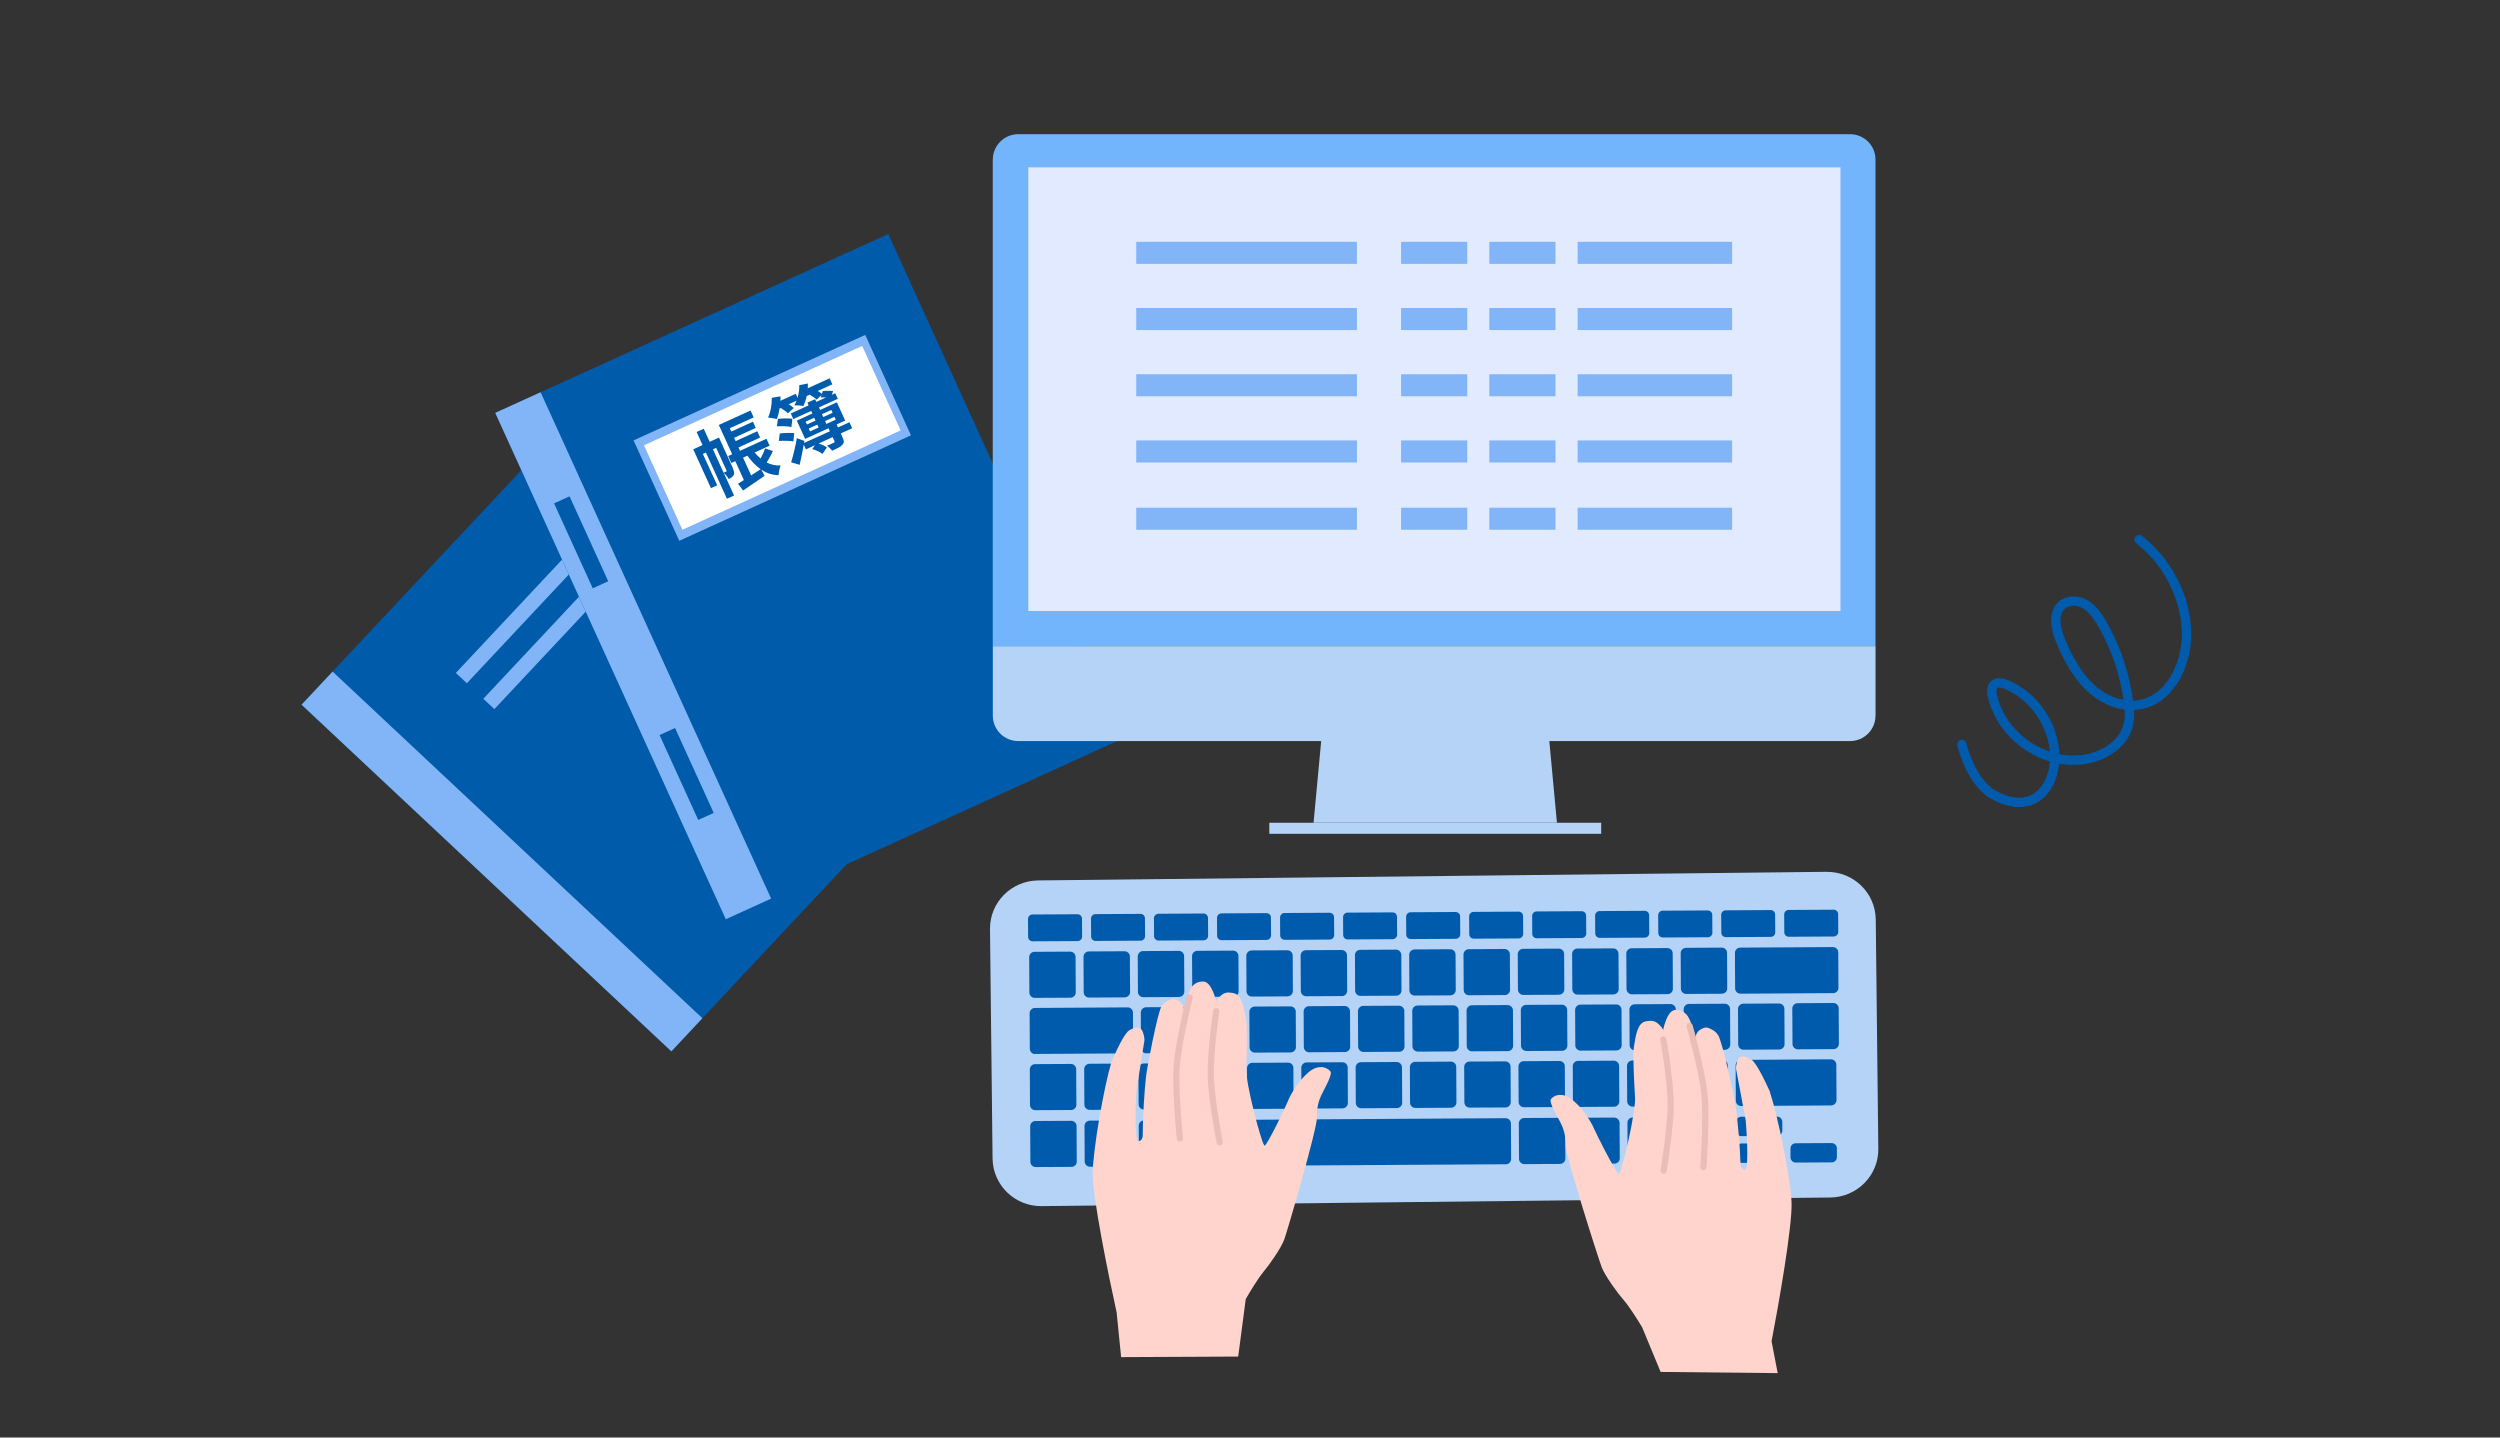 <?xml version="1.0" encoding="UTF-8"?><svg id="_レイヤー_6" xmlns="http://www.w3.org/2000/svg" xmlns:xlink="http://www.w3.org/1999/xlink" viewBox="0 0 400 230"><rect x="0" y="0" width="400" height="230" fill="#333333" stroke="none"/><defs><style>.cls-1,.cls-2,.cls-3{fill:none;}.cls-4{fill:#b5d3f7;}.cls-2{stroke:#005bac;stroke-linejoin:round;stroke-width:1.5px;}.cls-2,.cls-3{stroke-linecap:round;}.cls-3{stroke:#eabdb7;stroke-width:.99px;}.cls-5{fill:#ffd4cc;}.cls-6{fill:#005bab;}.cls-7{fill:#fff;}.cls-8{fill:#e2eaff;}.cls-9{fill:#005bac;}.cls-10{fill:#82b5f7;}.cls-11{fill:#72b5fc;}.cls-12{clip-path:url(#clippath);}</style><clipPath id="clippath"><path class="cls-1" d="M164.53,26.77h129.95v70.99h-129.95V26.77Z"/></clipPath></defs><rect class="cls-6" x="67.89" y="76.96" width="62.95" height="81.1" transform="translate(-54.33 109.64) rotate(-46.85)"/><rect class="cls-10" x="76.69" y="97.28" width="7.26" height="81.1" transform="translate(-75.17 102.17) rotate(-46.85)"/><rect class="cls-10" x="69.41" y="97.13" width="27.84" height="2.42" transform="translate(-45.4 91.88) rotate(-46.85)"/><rect class="cls-10" x="73.82" y="101.26" width="27.84" height="2.42" transform="translate(-47.03 96.41) rotate(-46.85)"/><rect class="cls-6" x="94.58" y="47.74" width="69.09" height="89.02" transform="translate(-26.62 61.81) rotate(-24.48)"/><rect class="cls-10" x="97.33" y="60.4" width="7.97" height="89.02" transform="translate(-34.37 51.42) rotate(-24.48)"/><rect class="cls-10" x="103.2" y="61.22" width="40.73" height="17.65" transform="translate(-17.92 57.51) rotate(-24.48)"/><rect class="cls-7" x="104.39" y="62.62" width="38.36" height="14.85" transform="translate(-17.92 57.51) rotate(-24.48)"/><path class="cls-9" d="M117.23,74.89c.19.42.31.81.16,1.1-.16.32-.39.47-.79.65-.15-.29-.5-.74-.8-.97l1.65,3.61-1.14.52-3.36-7.39-.49.22,2.29,5.02-1,.45-2.83-6.21,1.49-.68-.95-2.09,1.14-.52.95,2.09,1.49-.68,2.21,4.86ZM116.22,75.45c.06-.03.07-.06.03-.15l-1.66-3.64-.52.23,1.71,3.75.43-.2ZM123.67,72.14c-.27.62-.65,1.3-1,1.86.68.34,1.41.52,2.23.46-.16.41-.3,1.12-.33,1.57-1.04-.02-1.95-.34-2.77-.9l.54,1c-1.19.83-2.46,1.69-3.44,2.35l-.82-1.08c.28-.17.61-.37.94-.59l-1.37-3.02-.63.29-.51-1.11.64-.29-2.14-4.69,5.08-2.31.5,1.1-3.82,1.74.24.53,3.46-1.58.45,1-3.46,1.58.24.53,3.46-1.58.46,1.01-3.46,1.58.24.54,4.23-1.93.51,1.11-2.4,1.09c.3.36.63.68.96.96.28-.53.56-1.14.72-1.61l1.26.41ZM120.18,76.06c.5-.31,1.01-.65,1.52-.98-.76-.54-1.45-1.27-2.12-2.17l-.69.31,1.29,2.84Z"/><path class="cls-9" d="M130.84,62.56c.25.15.48.3.66.45l.15-.44c.5-.06,1.23-.06,1.64,0l-.18.59.53-.24.41.89-3.02,1.37.19.41,2.68-1.22,1.33,2.92-1.37.62.22.48,1.83-.83.44.96-1.83.83.31.69c.25.55.24.83-.1,1.18-.32.33-.85.56-1.58.9-.21-.28-.56-.59-.83-.8.46-.18.94-.42,1.08-.48.15-.07.18-.12.12-.25l-.3-.65-2.25,1.03c.51.14,1.02.36,1.33.62l-.7,1.04c-.34-.29-1.02-.61-1.64-.77l.43-.62-1.45.66-.34-.76c-.19,1.1-.42,2.23-.66,3.23l-1.36-.4c.3-.95.68-2.49.92-3.87l1.2.45-.06.33,4.14-1.88-.22-.48-3.74,1.7-1.33-2.92,2.49-1.14-.19-.41-2.86,1.3-.41-.89,2.86-1.3-.2-.43,1.23-.56.2.43,1.54-.7c-.3-.02-.6-.02-.85,0l.13-.39-.76.73c-.25-.25-.69-.55-1.11-.79l-.49.22c-.12.58-.31,1.14-.52,1.59-.37-.08-1.06-.12-1.45-.11.13-.23.25-.47.35-.74l-1.25.57c.31.2.61.41.81.6l-.95.85c-.24-.26-.71-.6-1.14-.86l-.19.09c-.09.61-.24,1.2-.41,1.68-.36-.09-1.05-.2-1.43-.23.41-.89.63-2.1.59-3.16l1.4-.24c0,.23,0,.48-.02.72l2.46-1.12.29.64c.2-.66.3-1.37.27-2.02l1.38-.27c0,.26,0,.51-.01.76l3.49-1.59.44.96-2.34,1.07ZM124.76,69.36c.73-.1,1.76-.14,2.31-.05l-.12,1.31c-.56-.1-1.59-.12-2.34-.07l.15-1.2ZM126.63,68.32c-.54-.13-1.56-.16-2.33-.11l.17-1.2c.73-.07,1.74-.1,2.31,0l-.15,1.31ZM129.11,67.92l1.37-.62-.21-.46-1.37.62.21.46ZM129.61,69.02l1.37-.62-.21-.46-1.37.62.21.46ZM131.51,66.27l.21.46,1.5-.68-.21-.46-1.5.68ZM133.51,66.69l-1.5.68.21.46,1.5-.68-.21-.46Z"/><rect class="cls-6" x="91.63" y="79.3" width="2.72" height="14.93" transform="translate(-27.6 46.34) rotate(-24.48)"/><rect class="cls-6" x="108.51" y="116.36" width="2.72" height="14.93" transform="translate(-41.44 56.67) rotate(-24.48)"/><path class="cls-2" d="M342.26,86.34c4.26,3.32,7.12,8.5,7.55,13.98.41,5.22-2.19,11.33-7.23,12.39-2.89.6-5.91-.63-8.07-2.63-2.16-2.01-3.6-4.7-4.77-7.44-.82-1.9-1.4-4.45.16-5.81,1.03-.9,2.65-.8,3.81-.1,1.16.71,1.95,1.89,2.64,3.08,2.19,3.81,3.63,8.08,4.21,12.48.16,1.25.26,2.53-.05,3.75-.76,3-3.8,4.91-6.8,5.43-6.53,1.13-13.46-3.57-14.92-10.13-.14-.61-.2-1.33.24-1.77.49-.49,1.31-.32,1.94-.06,4.39,1.79,7.55,6.32,7.78,11.15.14,2.96-1.07,6.33-3.8,7.39-1.96.76-4.18.14-6-.89-1.82-1.03-3.87-3.6-5.06-8.04"/><path class="cls-4" d="M292.27,139.49l-126.19,1.38c-4.29.05-7.73,3.54-7.68,7.79l.41,36.7c.05,4.26,3.56,7.67,7.85,7.62l126.19-1.38c4.29-.05,7.73-3.54,7.68-7.79l-.41-36.69c-.05-4.26-3.56-7.67-7.85-7.62Z"/><path class="cls-11" d="M158.85,25.54c0-2.25,1.82-4.07,4.07-4.07h133.09c2.25,0,4.07,1.82,4.07,4.07v77.85h-141.24V25.54Z"/><path class="cls-4" d="M300.08,114.5c0,2.25-1.82,4.07-4.07,4.07h-133.09c-2.25,0-4.07-1.82-4.07-4.07v-11.11h141.24v11.11Z"/><path class="cls-4" d="M211.62,116.1h36.04l1.45,15.54h-38.94l1.45-15.54Z"/><path class="cls-4" d="M203.09,131.64h53.1v1.77h-53.1v-1.77Z"/><g class="cls-12"><path class="cls-8" d="M164.53,26.76h130.3v76.64h-130.3V26.76Z"/></g><rect class="cls-10" x="181.8" y="38.69" width="35.31" height="3.53"/><rect class="cls-10" x="224.17" y="38.69" width="10.59" height="3.53"/><rect class="cls-10" x="238.29" y="38.69" width="10.59" height="3.53"/><rect class="cls-10" x="252.42" y="38.69" width="24.72" height="3.53"/><rect class="cls-10" x="181.8" y="49.28" width="35.31" height="3.53"/><rect class="cls-10" x="224.17" y="49.28" width="10.59" height="3.53"/><rect class="cls-10" x="238.29" y="49.28" width="10.59" height="3.53"/><rect class="cls-10" x="252.42" y="49.28" width="24.72" height="3.53"/><rect class="cls-10" x="181.8" y="59.88" width="35.31" height="3.53"/><rect class="cls-10" x="224.17" y="59.88" width="10.59" height="3.53"/><rect class="cls-10" x="238.29" y="59.88" width="10.59" height="3.53"/><rect class="cls-10" x="252.42" y="59.88" width="24.72" height="3.53"/><rect class="cls-10" x="181.8" y="70.47" width="35.31" height="3.53"/><rect class="cls-10" x="224.17" y="70.47" width="10.59" height="3.53"/><rect class="cls-10" x="238.29" y="70.47" width="10.59" height="3.53"/><rect class="cls-10" x="252.42" y="70.47" width="24.72" height="3.53"/><rect class="cls-10" x="181.8" y="81.23" width="35.31" height="3.53"/><rect class="cls-10" x="224.17" y="81.23" width="10.59" height="3.53"/><rect class="cls-10" x="238.29" y="81.23" width="10.59" height="3.53"/><rect class="cls-10" x="252.42" y="81.23" width="24.72" height="3.53"/><path class="cls-9" d="M172.42,150.57l-7.2.04c-.4,0-.72-.31-.72-.71l-.02-2.86c0-.39.32-.72.72-.72l7.2-.04c.4,0,.72.31.72.71l.02,2.86c0,.39-.32.72-.72.72h0Z"/><path class="cls-9" d="M182.5,150.51l-7.2.04c-.4,0-.72-.31-.72-.71l-.02-2.86c0-.39.32-.72.71-.72l7.2-.04c.4,0,.72.31.72.71l.02,2.86c0,.39-.32.71-.71.72h0s0,0,0,0Z"/><path class="cls-9" d="M185.35,146.2l7.21-.04c.39,0,.72.32.72.71l.02,2.86c0,.39-.32.72-.72.72l-7.21.04c-.4,0-.72-.32-.72-.71l-.02-2.86c0-.39.32-.71.71-.72h0,0Z"/><path class="cls-9" d="M202.67,150.39l-7.21.04c-.4,0-.72-.31-.72-.71l-.02-2.86c0-.39.32-.72.71-.72l7.2-.04c.4,0,.72.31.72.71l.02,2.86c0,.39-.32.71-.71.72h0Z"/><path class="cls-9" d="M212.75,150.33l-7.2.04c-.4,0-.72-.31-.72-.71l-.02-2.86c0-.39.32-.72.71-.72l7.21-.04c.4,0,.72.31.72.71l.02,2.86c0,.39-.32.72-.71.72h0s0,0,0,0Z"/><path class="cls-9" d="M222.83,150.27l-7.2.04c-.4,0-.72-.31-.72-.71l-.02-2.86c0-.39.32-.72.71-.72l7.2-.04c.4,0,.72.31.72.71l.02,2.86c0,.39-.32.71-.71.72h0s0,0,0,0Z"/><path class="cls-9" d="M232.92,150.21l-7.2.04c-.4,0-.72-.31-.72-.71l-.02-2.86c0-.39.32-.72.71-.72l7.21-.04c.4,0,.72.31.72.71l.02,2.86c0,.39-.32.71-.71.72h0Z"/><path class="cls-9" d="M243,150.15l-7.2.04c-.4,0-.72-.31-.72-.71l-.02-2.86c0-.39.32-.72.71-.72l7.2-.04c.4,0,.72.31.72.71l.02,2.86c0,.39-.32.71-.71.72h0Z"/><path class="cls-9" d="M253.08,150.08l-7.2.04c-.4,0-.72-.31-.72-.71l-.02-2.86c0-.39.32-.72.71-.72l7.21-.04c.4,0,.72.31.72.71l.02,2.86c0,.39-.32.71-.71.72h0Z"/><path class="cls-9" d="M263.17,150.02l-7.21.04c-.4,0-.72-.32-.72-.71l-.02-2.86c0-.39.32-.72.71-.72l7.21-.04c.4,0,.72.31.72.71l.02,2.86c0,.39-.32.72-.71.72h0s0,0,0,0Z"/><path class="cls-9" d="M273.25,149.96l-7.2.04c-.4,0-.72-.31-.72-.71l-.02-2.86c0-.39.32-.72.72-.72l7.21-.04c.4,0,.72.32.72.71l.02,2.86c0,.39-.32.72-.72.72h0s0,0,0,0Z"/><path class="cls-9" d="M283.34,149.9l-7.21.04c-.4,0-.72-.31-.72-.71l-.02-2.86c0-.39.32-.72.71-.72l7.2-.04c.4,0,.72.31.72.71l.02,2.86c0,.39-.32.71-.71.72h0Z"/><path class="cls-9" d="M293.42,149.84l-7.21.04c-.4,0-.72-.31-.72-.71l-.02-2.86c0-.39.32-.72.71-.72l7.2-.04c.4,0,.72.31.72.71l.02,2.86c0,.39-.32.71-.71.72Z"/><path class="cls-9" d="M171.27,159.63l-5.71.03c-.47,0-.86-.37-.86-.85l-.03-5.67c0-.47.38-.85.85-.85l5.71-.03c.47,0,.86.37.86.85l.03,5.67c0,.47-.38.86-.85.86Z"/><path class="cls-9" d="M179.96,159.58l-5.71.03c-.48,0-.86-.37-.86-.85l-.03-5.67c0-.47.38-.86.85-.86l5.71-.03c.48,0,.86.37.86.85l.03,5.67c0,.47-.38.85-.85.85Z"/><path class="cls-9" d="M188.64,159.52l-5.71.03c-.47,0-.86-.37-.86-.85l-.03-5.67c0-.47.38-.86.85-.86l5.71-.03c.47,0,.86.37.86.85l.03,5.67c0,.47-.38.85-.85.85Z"/><path class="cls-9" d="M197.33,159.47l-5.71.03c-.47,0-.86-.38-.86-.85l-.03-5.67c0-.47.38-.85.85-.85l5.71-.03c.47,0,.86.38.86.85l.03,5.67c0,.47-.38.85-.85.86h0s0,0,0,0Z"/><path class="cls-9" d="M206.01,159.42l-5.71.03c-.48,0-.86-.38-.86-.85l-.03-5.67c0-.47.38-.86.85-.86l5.71-.03c.47,0,.86.37.86.85l.03,5.67c0,.47-.38.85-.85.85Z"/><path class="cls-9" d="M214.7,159.37l-5.71.03c-.47,0-.86-.37-.86-.85l-.03-5.67c0-.47.38-.85.85-.85l5.71-.03c.47,0,.86.37.86.85l.03,5.67c0,.47-.38.86-.85.86h0s0,0,0,0Z"/><path class="cls-9" d="M223.39,159.31l-5.71.03c-.47,0-.86-.37-.86-.85l-.03-5.67c0-.47.38-.85.85-.85l5.71-.03c.47,0,.86.38.86.85l.03,5.67c0,.47-.38.86-.85.85Z"/><path class="cls-9" d="M232.07,159.26l-5.71.03c-.47,0-.86-.37-.86-.85l-.03-5.67c0-.47.38-.85.85-.86l5.71-.03c.48,0,.86.37.86.85l.03,5.67c0,.47-.38.85-.85.85Z"/><path class="cls-9" d="M240.76,159.21l-5.71.03c-.48,0-.86-.37-.86-.85l-.03-5.67c0-.47.38-.85.85-.85l5.71-.03c.47,0,.86.37.86.85l.03,5.67c0,.47-.38.86-.85.86h0s0,0,0,0Z"/><path class="cls-9" d="M249.45,159.16l-5.71.03c-.47,0-.86-.38-.87-.85l-.03-5.67c0-.47.38-.85.85-.86l5.71-.03c.47,0,.86.37.86.85l.03,5.67c0,.47-.38.85-.85.85h0Z"/><path class="cls-9" d="M258.14,159.11l-5.71.03c-.47,0-.86-.37-.86-.85l-.03-5.67c0-.47.38-.86.85-.85l5.71-.03c.47,0,.86.38.86.85l.03,5.67c0,.47-.38.85-.85.85h0Z"/><path class="cls-9" d="M266.82,159.06l-5.71.03c-.48,0-.86-.38-.87-.85l-.03-5.66c0-.47.38-.86.85-.86l5.71-.03c.48,0,.86.37.86.85l.03,5.67c0,.47-.38.85-.85.85Z"/><path class="cls-9" d="M275.51,159l-5.71.03c-.47,0-.86-.37-.86-.85l-.03-5.67c0-.47.38-.85.85-.86l5.71-.03c.47,0,.86.37.86.85l.03,5.67c0,.47-.38.86-.86.85h0Z"/><path class="cls-9" d="M293.31,158.9l-14.83.09c-.47,0-.86-.37-.86-.85l-.03-5.67c0-.47.38-.85.85-.85l14.82-.09c.47,0,.86.37.86.85l.03,5.67c0,.47-.38.86-.85.86h0Z"/><path class="cls-9" d="M287.66,167.89l5.71-.03c.47,0,.85-.39.85-.86l-.03-5.67c0-.47-.39-.85-.86-.85l-5.71.03c-.47,0-.86.39-.85.86l.03,5.67c0,.47.39.85.86.85h0Z"/><path class="cls-9" d="M278.97,167.95l5.71-.03c.47,0,.85-.39.85-.85l-.03-5.67c0-.47-.39-.85-.86-.84l-5.71.03c-.47,0-.86.39-.85.85l.03,5.67c0,.47.39.85.86.85h0Z"/><path class="cls-9" d="M270.28,168l5.71-.03c.47,0,.86-.39.85-.86l-.03-5.67c0-.47-.39-.85-.86-.84l-5.71.03c-.47,0-.85.39-.85.85l.03,5.67c0,.47.39.85.86.85Z"/><path class="cls-9" d="M261.6,168.05l5.71-.03c.47,0,.86-.39.85-.85l-.03-5.67c0-.47-.39-.85-.86-.85l-5.71.03c-.47,0-.86.39-.85.86l.03,5.67c0,.47.39.85.86.85Z"/><path class="cls-9" d="M252.91,168.1l5.71-.03c.47,0,.86-.39.85-.85l-.03-5.67c0-.47-.39-.85-.86-.84l-5.71.03c-.47,0-.85.39-.85.85l.03,5.67c0,.47.39.85.86.85h0s0,0,0,0Z"/><path class="cls-9" d="M244.22,168.16l5.71-.03c.47,0,.86-.39.85-.86l-.03-5.67c0-.47-.39-.85-.86-.85l-5.71.03c-.47,0-.85.39-.85.85l.03,5.67c0,.47.39.85.86.85Z"/><path class="cls-9" d="M235.54,168.21l5.71-.03c.47,0,.86-.39.85-.85l-.03-5.67c0-.47-.39-.85-.86-.85l-5.71.03c-.47,0-.85.39-.85.86l.03,5.67c0,.47.39.85.86.85Z"/><path class="cls-9" d="M226.85,168.26l5.71-.03c.47,0,.85-.39.85-.86l-.03-5.67c0-.47-.39-.85-.86-.85l-5.71.03c-.48,0-.85.39-.85.85l.03,5.67c0,.47.39.85.86.85h0s0,0,0,0Z"/><path class="cls-9" d="M218.16,168.31l5.71-.03c.48,0,.85-.39.85-.85l-.03-5.67c0-.47-.39-.85-.86-.85l-5.71.03c-.47,0-.86.39-.85.85l.03,5.67c0,.47.39.85.86.85Z"/><path class="cls-9" d="M209.47,168.36l5.71-.03c.47,0,.85-.39.85-.85l-.03-5.67c0-.47-.39-.85-.86-.85l-5.71.03c-.47,0-.85.39-.85.86l.03,5.67c0,.47.39.85.86.85Z"/><path class="cls-9" d="M200.79,168.42l5.71-.03c.47,0,.86-.39.85-.86l-.03-5.67c0-.47-.39-.85-.86-.84l-5.71.03c-.47,0-.86.39-.85.85l.03,5.67c0,.47.39.85.86.85h0s0,0,0,0Z"/><path class="cls-9" d="M192.1,168.47l5.71-.03c.48,0,.86-.39.85-.85l-.03-5.67c0-.47-.39-.85-.86-.85l-5.71.03c-.47,0-.85.39-.85.86l.03,5.67c0,.47.39.85.86.85h0Z"/><path class="cls-9" d="M183.42,168.52l5.71-.03c.47,0,.85-.39.85-.85l-.03-5.67c0-.47-.39-.85-.86-.84l-5.71.03c-.47,0-.85.39-.85.86l.03,5.67c0,.47.39.85.86.85h0s0,0,0,0Z"/><path class="cls-9" d="M165.61,168.63l14.83-.09c.47,0,.85-.39.86-.85l-.03-5.67c0-.47-.39-.85-.86-.84l-14.82.09c-.47,0-.85.39-.85.86l.03,5.67c0,.47.39.85.86.85h0Z"/><path class="cls-9" d="M171.37,177.6l-5.71.03c-.48,0-.86-.37-.86-.85l-.03-5.67c0-.47.38-.85.85-.85l5.71-.03c.47,0,.86.37.86.85l.03,5.67c0,.47-.38.86-.85.86Z"/><path class="cls-9" d="M180.07,177.55l-5.71.03c-.48,0-.86-.37-.86-.85l-.03-5.67c0-.47.38-.86.85-.86l5.71-.03c.47,0,.86.37.86.85l.03,5.67c0,.47-.38.85-.85.85Z"/><path class="cls-9" d="M188.75,177.5l-5.71.03c-.48,0-.86-.37-.86-.85l-.03-5.67c0-.47.38-.85.85-.85l5.71-.03c.47,0,.86.38.86.85l.03,5.67c0,.47-.38.85-.85.86Z"/><path class="cls-9" d="M197.44,177.45l-5.71.03c-.48,0-.86-.37-.86-.85l-.03-5.67c0-.47.38-.86.85-.85l5.71-.03c.47,0,.86.37.86.85l.03,5.67c0,.47-.38.85-.85.85Z"/><path class="cls-9" d="M206.12,177.4l-5.71.03c-.48,0-.86-.37-.86-.85l-.03-5.67c0-.47.38-.86.85-.86l5.71-.03c.48,0,.86.37.86.85l.03,5.67c0,.47-.38.85-.85.85Z"/><path class="cls-9" d="M214.81,177.34l-5.71.03c-.47,0-.86-.37-.86-.85l-.03-5.67c0-.47.38-.86.85-.86l5.71-.03c.48,0,.86.37.86.85l.03,5.67c0,.47-.38.85-.85.85Z"/><path class="cls-9" d="M223.5,177.29l-5.71.03c-.47,0-.86-.38-.86-.85l-.03-5.67c0-.47.38-.85.85-.85l5.71-.03c.47,0,.86.38.86.85l.03,5.67c0,.47-.38.85-.85.85h0Z"/><path class="cls-9" d="M232.18,177.24l-5.71.03c-.47,0-.86-.38-.86-.85l-.03-5.67c0-.47.38-.86.85-.86l5.71-.03c.47,0,.86.37.86.85l.03,5.67c0,.47-.38.85-.85.85Z"/><path class="cls-9" d="M240.87,177.19l-5.71.03c-.48,0-.86-.37-.86-.85l-.03-5.67c0-.47.38-.85.85-.85l5.71-.03c.48,0,.86.37.86.85l.03,5.67c0,.47-.38.85-.85.86Z"/><path class="cls-9" d="M249.55,177.13l-5.71.03c-.47,0-.86-.37-.86-.85l-.03-5.67c0-.47.38-.86.85-.85l5.71-.03c.48,0,.86.37.86.85l.03,5.67c0,.47-.38.85-.85.85Z"/><path class="cls-9" d="M258.24,177.08l-5.71.03c-.48,0-.86-.37-.86-.85l-.03-5.67c0-.47.38-.85.85-.85l5.71-.03c.47,0,.86.37.86.85l.03,5.67c0,.47-.38.85-.85.85Z"/><path class="cls-9" d="M266.93,177.03l-5.71.03c-.48,0-.86-.38-.87-.85l-.03-5.67c0-.47.38-.86.85-.86l5.71-.03c.48,0,.86.37.86.85l.03,5.67c0,.47-.38.85-.85.85h0Z"/><path class="cls-9" d="M275.62,176.98l-5.71.03c-.47,0-.86-.37-.86-.85l-.03-5.67c0-.47.38-.86.85-.86l5.71-.03c.47,0,.86.37.86.85l.03,5.67c0,.47-.38.85-.85.85h0s0,0,0,0Z"/><path class="cls-9" d="M292.99,176.87l-14.4.09c-.47,0-.86-.37-.86-.85l-.03-5.67c0-.47.38-.86.85-.86l14.4-.09c.47,0,.86.38.86.85l.03,5.67c0,.47-.38.85-.85.85h0Z"/><path class="cls-9" d="M171.43,186.7l-5.71.03c-.48,0-.86-.37-.86-.85l-.03-5.67c0-.47.38-.85.85-.85l5.71-.03c.47,0,.86.37.86.85l.03,5.67c0,.47-.38.86-.85.85Z"/><path class="cls-9" d="M180.12,186.65l-5.71.03c-.47,0-.86-.37-.86-.85l-.03-5.67c0-.47.38-.86.85-.86l5.71-.03c.48,0,.86.37.86.85l.03,5.67c0,.47-.38.85-.85.86h0s0,0,0,0Z"/><path class="cls-9" d="M188.8,186.6l-5.71.03c-.47,0-.86-.37-.86-.85l-.03-5.67c0-.47.38-.86.86-.85l5.71-.03c.47,0,.86.37.86.85l.03,5.67c0,.47-.38.85-.85.85Z"/><path class="cls-9" d="M197.49,186.55l-5.71.03c-.48,0-.86-.37-.86-.85l-.03-5.67c0-.47.38-.86.85-.86l5.71-.03c.47,0,.86.37.86.85l.03,5.67c0,.47-.38.85-.85.85Z"/><path class="cls-9" d="M206.17,186.5l-5.71.03c-.47,0-.86-.38-.86-.85l-.03-5.67c0-.47.38-.85.85-.85l5.71-.03c.47,0,.86.38.86.85l.03,5.67c0,.47-.38.85-.85.85Z"/><path class="cls-9" d="M240.93,186.28l-31.77.19c-.47,0-.86-.37-.86-.85l-.03-5.67c0-.47.38-.85.85-.85l31.77-.19c.47,0,.86.37.86.85l.03,5.67c0,.47-.38.86-.85.86Z"/><path class="cls-9" d="M249.61,186.23l-5.71.03c-.47,0-.86-.37-.86-.85l-.03-5.67c0-.47.38-.85.85-.86l5.71-.03c.47,0,.86.37.86.85l.03,5.67c0,.47-.38.85-.85.85Z"/><path class="cls-9" d="M258.3,186.18l-5.71.03c-.47,0-.86-.37-.86-.85l-.03-5.67c0-.47.38-.85.85-.85l5.71-.03c.47,0,.86.38.87.85l.03,5.67c0,.47-.38.85-.85.85h0,0Z"/><path class="cls-9" d="M266.99,186.13l-5.71.03c-.48,0-.86-.37-.86-.85l-.03-5.67c0-.47.38-.85.85-.85l5.71-.03c.48,0,.86.37.86.85l.03,5.67c0,.47-.38.86-.85.85Z"/><path class="cls-9" d="M284.36,186.03l-5.71.03c-.47,0-.86-.37-.86-.85v-1.39c0-.47.37-.85.84-.86l5.71-.03c.47,0,.86.37.86.85v1.39c.01.47-.37.86-.84.86Z"/><path class="cls-9" d="M293.05,185.98l-5.71.03c-.48,0-.86-.37-.86-.85v-1.39c-.01-.47.37-.86.85-.85l5.71-.03c.48,0,.86.37.86.85v1.4c.01.47-.37.85-.85.85h0Z"/><path class="cls-9" d="M275.67,186.08l-5.71.03c-.48,0-.86-.37-.86-.85v-1.4c-.01-.47.37-.85.85-.85l5.71-.03c.47,0,.86.37.86.85v1.39c.01.47-.37.85-.85.85h0Z"/><path class="cls-9" d="M284.33,181.75l-5.71.03c-.47,0-.86-.37-.86-.85v-1.4c-.01-.47.37-.85.84-.85l5.71-.03c.47,0,.86.38.86.85v1.39c.01.47-.37.85-.85.85h0Z"/><path class="cls-5" d="M259.81,208.03c.81.92,2.3,3.27,2.93,4.33l2.96,7.15,18.73.19-.98-5.09c1.13-5.85,3.34-18.47,3.2-22.21-.15-3.74-2.14-13.67-3.51-17.84-.83-1.83-2.22-4.67-3.02-5.12-1.13-.63-1.7-.48-1.99-.03-.22.33-.48,1.42-.31,1.89l1.5,7.99s.64,7.93-.14,7.88c-.77-.06-.71-1.12-.71-1.12-.06-2.67-.47-6.96-.78-9.22-.2-1.43-2.12-10.13-2.77-11.17-.45-.71-.94-.9-1.48-1.15-.49-.23-.89-.04-1.21.13-.75.38-.89.95-.9,1.31-.21-.63-.66-2-.85-2.47-.23-.59-.76-1.95-2.44-1.89-1.34.05-1.94,3.21-1.94,3.21,0,0-.05-.3-.63-.85-.72-.69-1.2-.68-2.08-.55-1.4.21-1.66,2.22-1.98,4.17-.19,1.18.06,5.55.18,7.81.32,1.98-2.22,12.71-2.6,12.42-.65-.49-3.7-6.6-3.93-7.19s-1.49-2.96-3.36-4.55c-1.87-1.59-3.32-.63-3.58-.14-.27.49,1.06,2.73,1.51,3.59.45.86.9,2.03.88,3.73-.02,1.71,5.24,18.16,5.77,19.53.53,1.37,2.51,4.11,3.52,5.26h0Z"/><path class="cls-3" d="M266.14,166.31s1.09,6.12,1.17,10.07c.07,3.66-1.13,10.92-1.13,10.92"/><path class="cls-3" d="M270.34,164.16s1.94,6.93,2.35,10.75c.43,3.97-.15,11.82-.15,11.82"/><path class="cls-5" d="M202.13,203.53c-.79.92-2.2,3.26-2.81,4.31l-1.21,9.21-18.73.09-.72-7.16c-1.29-5.85-3.87-18.49-3.83-22.23.04-3.74,1.75-13.66,3-17.82.77-1.83,2.09-4.65,2.88-5.1,1.11-.63,1.69-.47,1.99-.02.23.33.52,1.43.37,1.9l-1.27,7.99s-.41,7.93.36,7.88c.77-.05.68-1.11.68-1.11-.01-2.67.27-6.96.52-9.22.16-1.43,1.83-10.12,2.45-11.16.43-.71.92-.89,1.45-1.14.48-.22.88-.03,1.21.13.76.39.91.95.94,1.31.19-.63.61-1.99.77-2.46.21-.58.7-1.95,2.39-1.88,1.35.06,2.03,3.22,2.03,3.22,0,0,.04-.3.61-.85.7-.68,1.18-.68,2.06-.54,1.4.22,1.73,2.23,2.1,4.18.22,1.18.1,5.55.04,7.81-.26,1.97,2.58,12.72,2.95,12.43.63-.49,3.51-6.58,3.73-7.17.21-.58,1.41-2.95,3.23-4.53,1.83-1.58,3.3-.61,3.58-.12.28.49-.99,2.73-1.41,3.58-.42.85-.84,2.02-.78,3.73.07,1.71-4.72,18.13-5.22,19.5-.49,1.37-2.39,4.09-3.37,5.24h0Z"/><path class="cls-3" d="M194.6,161.78s-.92,6.12-.89,10.07c.03,3.66,1.44,10.93,1.44,10.93"/><path class="cls-3" d="M190.34,159.6s-1.74,6.92-2.05,10.74c-.32,3.97.49,11.82.49,11.82"/></svg>